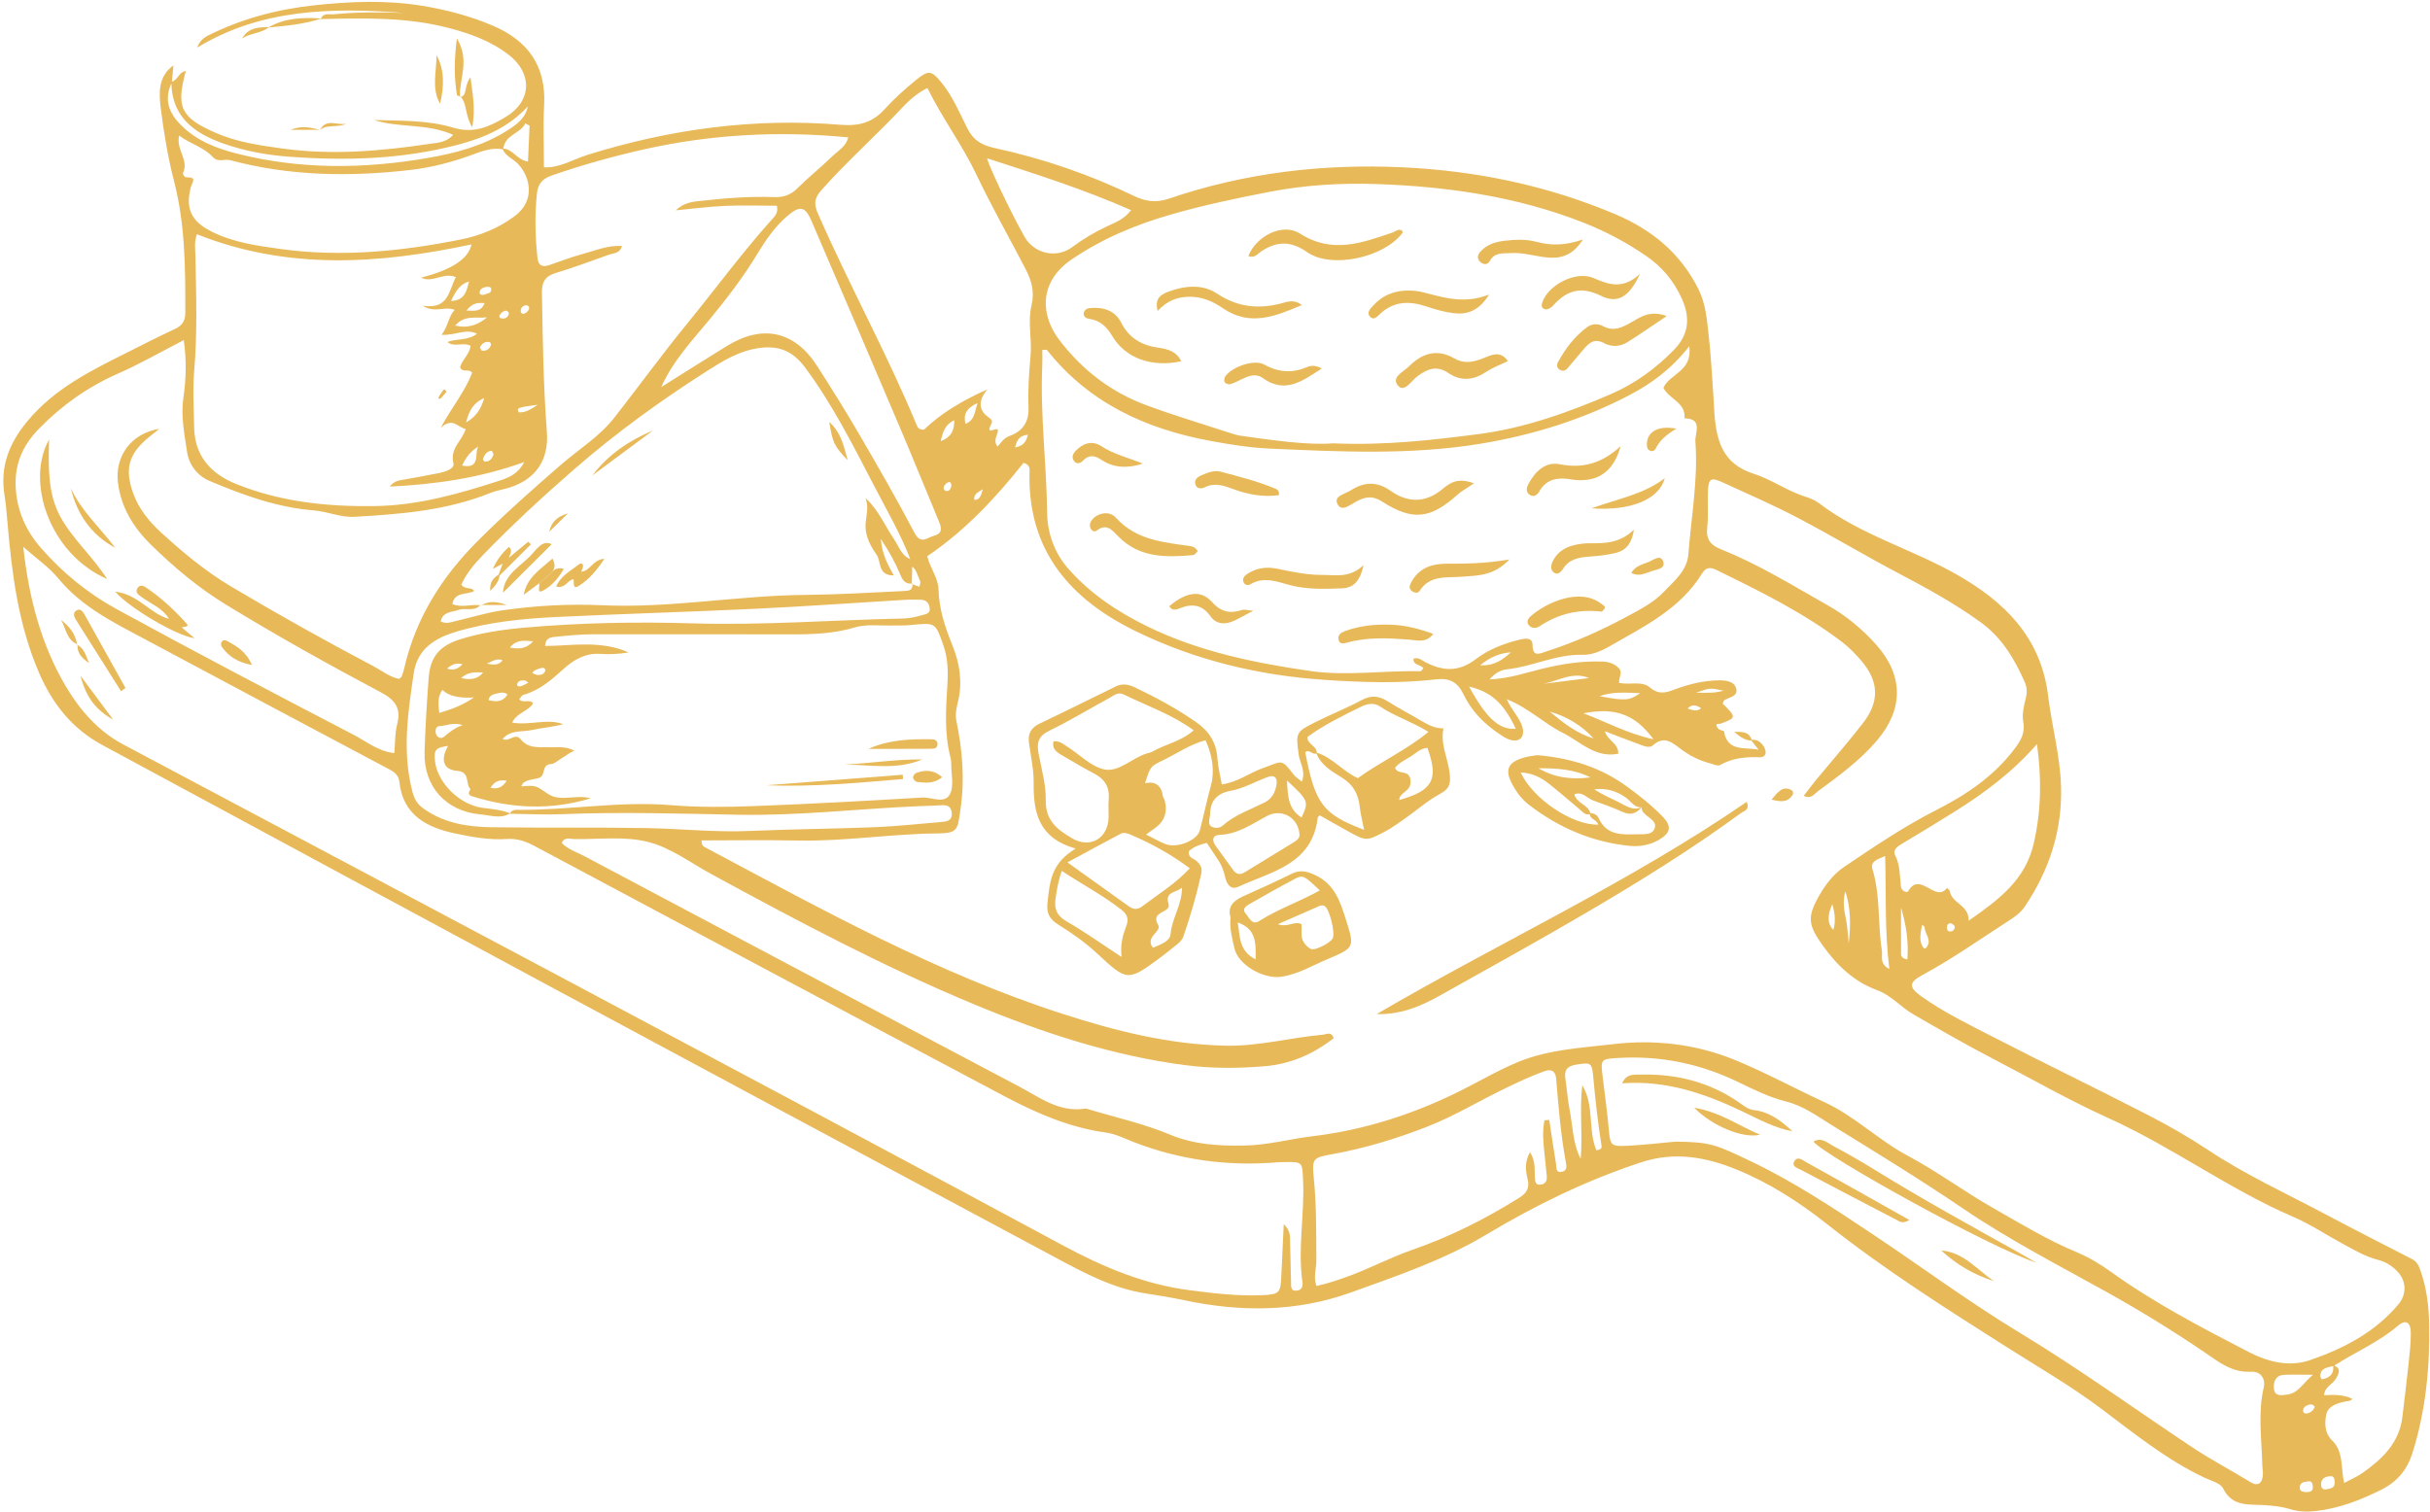 <?xml version="1.0" encoding="UTF-8" standalone="no"?><svg xmlns="http://www.w3.org/2000/svg" xmlns:xlink="http://www.w3.org/1999/xlink" fill="#e8b958" height="727.2" preserveAspectRatio="xMidYMid meet" version="1" viewBox="-1.6 -0.9 1168.3 727.2" width="1168.3" zoomAndPan="magnify"><g><g id="change1_1"><path d="M1162.161,610.302c-.839-2.371-1.6-4.415-4.059-5.672-13.865-7.085-27.725-14.184-41.481-21.478-19.011-10.079-38.612-19.047-56.627-31.01-9.265-6.152-18.981-11.724-28.876-16.811-25.047-12.875-50.408-25.139-75.445-38.034-11.405-5.874-23.011-11.522-33.492-19.009-6.213-4.438-6.048-6.751,.429-10.247,14.438-7.793,27.785-17.293,41.551-26.138,2.94-1.889,5.795-3.909,7.776-6.873,11.722-17.537,18.05-36.574,17.364-57.958-.473-14.73-4.452-28.85-6.2-43.292-3.411-28.186-20.986-45.287-43.747-58.269-21.68-12.365-46.331-19.079-66.497-34.475-1.89-1.443-4.285-2.38-6.586-3.104-8.688-2.737-16.255-8.313-24.709-10.984-14.917-4.713-17.917-15.82-18.896-28.895-.234-3.127-.329-6.264-.557-9.391-.682-9.375-1.121-18.778-2.189-28.109-.865-7.562-1.4-15.27-4.895-22.304-8.611-17.33-22.407-28.684-40.079-36.152-32.772-13.85-66.982-20.901-102.373-22.546-38.272-1.78-75.797,2.666-112.148,15.064-6.207,2.117-11.245,1.416-16.889-1.309-21.352-10.311-43.697-17.978-66.847-22.989-6.383-1.382-10.399-3.788-13.372-9.792-3.685-7.444-6.993-15.25-12.315-21.771-4.722-5.786-6.202-6.041-11.966-1.366-5.396,4.378-10.661,9.043-15.298,14.199-5.92,6.582-12.565,8.24-21.364,7.514-41.415-3.417-81.843,2.093-121.497,14.468-6.956,2.171-13.621,6.448-20.971,5.988,0-10.446-.438-20.167,.093-29.833,1.036-18.834-7.732-31.028-24.535-38.228-10.906-4.674-22.272-7.667-33.975-9.588-17.355-2.849-34.613-2.137-52.044-.262-17.866,1.922-34.75,6.448-50.803,14.418-2.698,1.339-4.46,3.182-5.443,5.922C124.138,3.188,158.215,2.701,192.752,5.314c-11.33-.4-22.667-.471-33.962,.666-2.158,.217-4.853-.83-6.07,2.006-8.683-.574-17.22-.288-25.049,4.157-5.009,.031-9.946,.232-12.815,5.398,3.913-2.497,8.913-2.385,12.689-5.208,8.476-.861,16.982-1.551,25.142-4.271-.029,.072-.062,.134-.09,.211,20.499-.464,41.004-1.025,61.117,4.165,10.492,2.707,20.542,6.273,29.295,13.038,11.451,8.849,11.136,22.307-1.404,29.829-7.999,4.798-15.366,8.162-25.235,5.204-12.292-3.683-25.296-3.312-38.12-3.687,12.13,3.924,25.428,1.481,38.011,7.115-3.307,3.769-7.715,3.812-11.441,4.369-23.426,3.499-47.015,5.493-70.584,2.232-10.832-1.499-21.842-3.047-32.092-7.529-16.805-7.348-19.23-12.22-14.418-29.736-3.274,.33-3.814,4.301-6.7,5.149,.24-2.651,.502-5.278,.767-7.902-7.473,5.341-7.018,13.386-6.084,20.848,1.467,11.71,3.42,23.448,6.369,34.863,5.386,20.851,5.434,42.009,5.414,63.255-.004,4.084-1.606,6.292-5.247,7.957-7.574,3.463-14.971,7.312-22.421,11.043-17.655,8.841-35.207,17.403-48.361,33.294C2.553,212.543-1.594,223.719,.56,237.22c.661,4.141,1.019,8.26,1.371,12.414,2.12,25.003,5.19,49.819,15.29,73.154,6.377,14.732,15.883,26.784,30.219,34.522,73.023,39.417,146.031,78.862,219.112,118.172,79.779,42.913,159.615,85.72,239.47,128.492,13.778,7.38,27.578,14.802,43.382,17.195,6.155,.932,12.287,1.958,18.405,3.251,27.012,5.709,53.82,5.731,80.219-3.786,22.22-8.01,44.582-15.576,65.006-27.813,23.619-14.151,48.134-26.114,74.497-34.767,16.349-5.367,31.457-2.29,45.497,3.38,15.617,6.306,30.242,15.641,43.688,26.294,27.884,22.093,57.873,41.086,87.883,60.096,14.668,9.292,29.7,17.995,43.676,28.487,16.047,12.047,31.733,24.83,50.109,33.487,3.127,1.473,7.581,2.572,8.845,5.121,4.464,8.998,12.408,7.54,19.859,8.026,4.175,.272,8.292,.687,12.34,1.935,3.994,1.232,8.042,1.403,12.332,.918,11.281-1.275,21.532-5.261,31.555-10.28,7.617-3.814,12.431-9.566,14.99-17.753,6.307-20.179,8.372-40.911,7.988-61.86-.157-8.588-1.195-17.303-4.13-25.604Zm-237.908-155.205c-.161,.165-.829,.148-.954-.017-2.678-3.515-1.399-7.184-.839-11.194,.741,.549,1.232,.745,1.231,.937-.019,3.445,4.086,6.674,.562,10.273Zm13.914-9.814c-.166,1.098-1.034,1.75-2.127,1.788-1.458,.051-1.591-1.123-1.556-2.154,.037-1.099,.587-1.888,1.889-1.757,.922,.429,1.984,.866,1.794,2.124Zm38.057-40.731c-4.018,17.728-16.66,27.085-31.341,37.345,.265-7.709-8.116-8.154-9.089-14.336-.083-.53-.865-.951-1.321-1.422-5.54,7.371-13.015-8.363-18.61,1.529-.556,.983-3.306,.053-3.555-2.258-.548-5.078-.311-10.149-2.781-15.065-1.446-2.879,1.867-4.613,4.346-6.088,8.029-4.776,15.999-9.657,23.922-14.608,14.325-8.949,27.864-18.887,39.937-32.705,2.306,16.605,2.049,31.92-1.506,47.607Zm-60.797,55.973c-2.448-.463-3.005-1.505-3.017-2.443-.091-7.218-.05-14.437-.05-22.563,2.596,8.69,3.709,16.631,3.068,25.006Zm-117.286-274.947c2.466,5.365,10.86,6.991,10.15,14.693,9.106,.185,4.905,7.133,5.212,11.142,1.393,18.166-1.987,36.102-3.356,54.138-.607,7.994-6.635,12.734-11.588,17.968-5.09,5.377-11.755,8.751-18.133,12.192-12.508,6.748-25.522,12.528-39.102,16.849-2.623,.835-6.078,2.691-6.103-3.261-.017-3.989-3.973-3.121-6.556-2.491-7.484,1.823-14.829,4.776-20.781,9.322-8.18,6.247-15.725,5.78-24.068,1.489-1.782-.917-3.398-2.6-5.813-1.755-.368,3.396,3.652,2.644,4.68,4.673-.468,.49-.934,1.393-1.376,1.382-17.688-.442-35.363,2.434-53.072-.137-26.918-3.907-53.384-9.332-78.062-21.359-14.459-7.046-27.634-15.807-38.335-28.043-6.729-7.694-9.902-17.372-10.002-26.683-.255-23.689-3.418-47.266-2.332-70.974,.111-2.414,.015-4.838,.015-7.332,1.061,0,2.016-.265,2.255,.038,20.118,25.397,47.321,37.896,78.422,43.673,9.533,1.771,18.956,3.306,28.711,3.74,33.761,1.498,67.563,3.186,101.054-2.309,25.078-4.114,49.377-11.616,71.985-23.496,10.339-5.433,19.895-12.317,28.633-23.436,1.619,12.212-9.366,13.104-12.436,19.977Zm-88.099,133.453c4.89-3.983,9.485-5.875,14.73-6.2-3.894,3.56-7.959,6.588-14.73,6.2Zm17.093,30.548c-7.882,.55-13.915-4.758-22.434-20.28,10.636,2.43,16.907,8.314,22.434,20.28Zm-165.22-247.475c15.361-4.382,30.952-7.675,46.628-10.707,17.198-3.326,34.51-4.383,51.946-3.772,33.944,1.189,67.212,5.987,99.084,18.494,10.775,4.228,20.851,9.596,30.351,16.123,7.637,5.247,13.279,12.05,17.112,20.601,4.19,9.346,3.253,17.364-4.04,24.748-8.665,8.773-18.433,15.94-29.726,20.86-20.772,9.049-42.32,16.677-64.629,19.505-21.644,2.744-43.556,5.421-69.263,4.357-12.376,.941-28.203-1.394-44.038-3.567-2.046-.281-4.059-.933-6.034-1.578-13.227-4.322-26.572-8.326-39.622-13.131-17.064-6.283-31.011-16.999-42.047-31.522-9.067-11.933-9.858-27.887,6.053-38.695,14.903-10.123,31.081-16.824,48.225-21.715Zm-19.702-1.937c-3.417,4.461-7.634,5.94-11.453,7.722-5.994,2.795-11.611,6.151-16.898,10.071-6.73,4.99-16.098,3.746-21.549-2.977-2.814-3.471-17.726-33.702-19.364-39.769,23.445,7.619,46.323,14.843,69.264,24.953Zm-110.014-49.319c3.263-3.482,6.906-6.792,12.075-9.429,7.193,14.592,16.739,27.313,23.598,41.734,7.309,15.369,15.762,30.192,23.596,45.315,2.873,5.546,4.481,10.861,2.817,17.774-1.822,7.567,.303,15.829-.407,23.831-.738,8.306-1.331,16.694-.988,25.005,.294,7.134-3.08,11.491-8.924,13.601-3.045,1.099-4.162,3.19-5.968,5.173-1.947-2.332-.6-4.588,.045-6.832,1.172-4.073-5.479,1.843-3.61-2.802,.75-1.864,1.933-2.588-.819-4.49-5.102-3.525-4.694-8.468-.485-13.361-11.601,5.108-22.19,11.351-30.546,19.409-2.419-.088-2.945-1.047-3.338-1.992-14.401-34.663-32.554-67.578-47.589-101.954-2.159-4.936-1.68-7.544,1.834-11.497,12.269-13.802,26.105-26.033,38.71-39.486Zm60.415,157.337c-.836,3.154-1.953,5.271-6.15,6.1,.872-3.925,2.344-5.763,6.15-6.1Zm-21.692,26.202c-.899,3.378-1.593,5.128-4.099,5.158-.366-2.594,1.401-3.568,4.099-5.158Zm-8.343-31.444c-1.029-4.514,.237-7.402,5.765-9.998-1.451,4.766-1.459,8.31-5.765,9.998Zm-11.932,8.354c1.132-4.76,2.209-8.078,6.532-10.1,.023,4.527-.998,7.878-6.532,10.1Zm5.162,21.451c-.362,1.359-.881,2.723-2.517,2.476-1.037-.157-1.503-1.365-1.025-2.276,.426-.812,1.273-1.686,2.11-1.932,1.271-.373,1.351,.827,1.432,1.732Zm-.41,130.704c.264,.998,.35,2.072,.342,3.109-.036,4.869,1.406,10.532-.595,14.407-2.581,4.999-8.801,1.426-13.374,1.694-27.097,1.585-54.203,3.107-81.326,4.119-13.191,.492-26.487,.602-39.625-.472-24.801-2.028-49.308,2.557-73.998,2.253-1.382-.017-2.515,.49-3.286,1.635-4.164-1.673-8.609-2.006-13.054-2.58-11.162-1.442-21.815-12.11-22.966-22.585-.585-5.327,.343-6.385,6.329-7.22-3.831,6.565-2.365,11.52,4.374,12.01,6.351,.461,3.812,6.181,6.341,8.756,.276,.281-2.309,2.481,.767,3.448,18.854,5.925,37.768,6.863,57.033,1.008-6.804-2-14.372,1.78-20.244-1.974-5.781-3.697-5.252-4.524-13.054-3.783,.261-.528,.394-1.114,.753-1.471,2.658-2.646,7.834-1.374,9.239-3.772,1.33-2.27,.358-5.42,4.68-5.51,1.339-.028,8.777-5.996,10.904-6.343-4.492-2.421-8.158-1.55-11.577-1.71-5.093-.24-10.463,1.002-14.378-3.889-2.638-3.296-5.687,1.658-8.639-.106,3.742-4.44,9.172-3.275,13.853-4.261,5.036-1.061,10.201-1.51,15.303-2.827-7.766-2.922-15.871,.706-24.584-.774,2.414-4.965,7.916-5.434,10.097-9.333-1.811-2.159-4.833,.286-6.709-1.91,.671-.713,1.246-1.895,2.084-2.128,7.701-2.135,13.43-7.16,19.171-12.362,4.969-4.502,10.578-7.82,17.8-7.317,4.464,.311,8.967,.058,13.513-.68-6.388-3.02-13.772-3.763-19.951-3.843-6.516-.084-13.324,.718-20.129,.707,.172-4.136,3.015-4.2,5.248-4.424,5.879-.59,11.791-1.166,17.692-1.181,32.019-.082,64.038,.016,96.057,.033,10.096,.005,20.112-.402,29.929-3.345,5.367-1.609,11.071-.835,16.635-.912,3.48-.048,6.982,.095,10.435-.247,11.725-1.162,11.657-1.209,15.524,9.957,2.1,6.064,2.264,12.312,1.884,18.558-.718,11.82-1.588,23.614,1.497,35.265Zm-242.08-42.796c2.266-1.967,4.432-2.988,7.412-2.088-2.088,2.243-4.293,3.127-7.412,2.088Zm17.36,1.863c-2.651,3.303-6.098,3.671-10.599,2.659,3.388-3.074,6.936-2.823,10.599-2.659Zm-4.429,11.993c-5.657,3.926-10.879,5.719-16.678,7.468-.532-4.617-.757-7.989,1.538-11.104q4.294,4.362,15.141,3.636Zm-16.779,13.823c3.379-.122,6.639-2.012,11.356-.548-4.051,1.471-6.498,3.567-8.971,5.657-1.106,.935-2.792,.607-3.57-.778-.97-1.731-.417-4.273,1.185-4.33Zm23.778-12.569c.453-2.434,2.548-2.788,4.195-3.21,1.582-.405,3.395-.728,4.979,.53-2.142,3.499-5.25,3.771-9.174,2.68Zm8.776,38.789c-2.104,3.166-4.274,4.22-7.819,3.394,1.891-2.885,3.882-4.048,7.819-3.394Zm-9.614-56.278c3.023-1.289,4.857-2.764,7.625-1.62-1.864,2.415-4.113,2.26-7.625,1.62Zm11.138-7.74c2.998-3.757,6.448-3.483,11.188-3.022-3.566,3.88-6.927,3.697-11.188,3.022Zm14.911,9.889c.853-.28,1.922-.368,2.143,1.079-.519,1.869-2.064,2.316-3.786,2.187-.84-.063-1.645-.596-2.465-.916,.873-1.641,2.601-1.857,4.109-2.35Zm-6.013,7.011c-1.699,.777-2.78,1.512-3.96,1.743-1.139,.223-1.943-.575-1.205-1.729,.775-1.212,2.208-1.226,3.507-1.097,.419,.042,.797,.5,1.659,1.083Zm189.485-32.538c-3.035,.806-5.997,1.577-9.184,1.644-33.742,.706-67.418,3.355-101.23,2.343-26.757-.801-53.56-.33-80.267,1.991-10.728,.933-21.39,2.444-31.734,5.711-9.804,3.096-14.309,8.363-15.056,18.82-.843,11.798-1.605,23.613-1.945,35.434-.476,16.534,10.377,28.488,26.87,29.896,4.656,.398,9.435,2.283,14.016-.334-.006,.01-.013,.019-.019,.029,8.357,.098,16.729,.572,25.067,.227,28.202-1.167,56.404-.291,84.582,.258,29.302,.571,58.328-2.915,87.496-4.133,3.478-.145,6.963-.188,10.433-.442,2.836-.208,4.737,.507,5.023,3.713,.306,3.429-1.948,4.08-4.545,4.298-10.746,.899-21.482,2.107-32.249,2.546-20.115,.82-40.26,.931-60.371,1.818-16.751,.739-33.384-1.123-50.074-1.393-24.724-.4-49.46-.047-74.186-.398-11.544-.164-22.815-1.985-32.626-9.035-3.015-2.167-4.352-4.536-5.31-8.254-4.924-19.111-2.097-37.962,.717-56.904,1.764-11.872,10.608-16.904,20.341-19.82,15.664-4.692,32.003-6.323,48.304-7.104,31.949-1.532,63.929-2.432,95.878-3.958,23.917-1.142,47.805-2.865,71.708-4.293,2.426-.145,4.868-.019,7.302-.05,2.426-.03,3.864,1.093,4.409,3.484,.662,2.902-1.116,3.313-3.351,3.907Zm-226.038-5.309c1.071-6.075,6.979-4.282,10.487-6.261-1.379-2.243-4.173-.326-6.203-3.076,2.229-5.03,6.066-9.728,10.323-14.125,14.051-14.513,28.813-28.186,44.095-41.471,19.798-17.21,40.813-32.477,62.794-46.548,8.13-5.204,16.324-10.409,26.43-11.697,9.303-1.186,15.911,1.727,21.532,9.268,13.19,17.697,23.026,37.304,33.136,56.742,6.095,11.719,12.758,23.187,17.565,35.553-4.306-1.702-5.397-6.027-7.697-9.381-4.527-6.602-7.503-14.271-13.878-19.98,2.007,4.82-.093,9.377,.053,13.95,.159,4.964,2.529,9.365,5.3,13.276,2.309,3.26,.466,10.114,8.291,9.97-3.087-5.485-5.638-10.316-6.26-17.568,4.215,6.361,6.997,11.501,9.245,16.932,1.077,2.601,2.34,4.936,5.67,4.555,.063-2.725,.126-5.451,.189-8.176,2.255,1.77,2.611,4.61,3.802,6.965,.353,.698-.18,1.844-.308,2.784-1.123-.408-2.245-.816-3.368-1.224,.127,3.188-1.96,3.156-4.631,3.284-15.614,.748-31.282,1.698-46.848,1.836-32.697,.289-65.04,6.484-97.782,4.977-16.016-.738-31.989,.167-47.826,2.437-7.818,1.12-15.445,3.551-23.172,5.332-1.983,.457-3.995,1.352-6.546-.013,.973-4.688,5.224-4.354,8.438-5.489,3.413-1.205,7.574,.939,10.54-2.237-4.327-.698-8.765,1.372-13.372-.615Zm222.197-34.227c-8.418-15.991-17.437-31.674-26.531-47.297-6.464-11.104-13.283-22.012-20.218-32.831-10.873-16.963-26.253-20.35-43.47-9.739-10.564,6.512-21.043,13.162-31.56,19.75,5.821-13.031,15.294-22.794,23.854-33.24,7.94-9.69,15.539-19.612,22.044-30.326,4.17-6.869,8.631-13.534,14.788-18.756,6.046-5.128,8.533-4.577,11.567,2.47,14.214,33.015,28.363,66.058,42.426,99.136,6.355,14.947,12.434,30.012,18.694,44.999,1.331,3.186,2.213,6.079-2.33,7.265-3.24,.846-6.213,4.364-9.265-1.433ZM92.356,122.262c-.067-3.391-.659-6.877,.729-10.51,43.932,17.467,87.786,14.266,132.003,4.898q-2.186,10.396-24.249,15.958c5.534,2.837,10.785-2.787,16.737-.222-3.487,6.352-3.328,15.718-15.897,13.724,5.709,3.818,10.287,.042,15.362,2.019-3.201,3.259-3.025,7.723-6.37,11.974,6.458,.485,11.644-3.183,17.047-.537-4.112,3.399-9.383,2.201-14.236,4.009,3.481,2.781,7.383-.091,11.157,1.78-.355,4.044-4.15,6.776-5.059,10.37,1.283,2.881,4.15,.464,5.797,2.575-3.194,8.851-9.531,16.228-15.096,26.55,5.939-5.447,8.344,.012,12.014,.549-1.625,5.637-7.715,9.258-5.891,16.487,.684,2.709-4.051,4.161-7.191,4.771-5.46,1.06-10.926,2.092-16.403,3.058-2.393,.422-4.868,.54-6.998,3.403,22.181-1.1,43.424-4.142,64.649-11.819-2.762,5.415-7.154,7.415-11.211,8.735-19.806,6.445-39.687,12.188-60.931,12.458-22.84,.291-45.037-2.038-66.314-10.602-12.245-4.928-20.028-13.473-20.272-27.36-.159-9.044-.736-18.148,.035-27.126,1.579-18.394,.952-36.756,.586-55.144Zm130.155,79.984c1.469-6.39,4.102-9.756,8.704-11.71-1.405,4.246-2.947,8.394-8.704,11.71Zm5.926,11.575c-2.217,2.921,1.442,10.999-7.871,9.192,1.844-4.056,4.218-6.997,7.871-9.192Zm4.16-62.099c-4.346,3.58-9.086,5.437-15.352,3.958,4.551-5.332,10.332-3.367,15.352-3.958Zm-17.358-7.879c2.188-4.596,4.131-8.06,8.674-9.379-1.224,4.187-1.652,9.097-8.674,9.379Zm17.896,19.671c1.216,.052,1.598,1.03,1.069,2.087-.844,1.685-2.322,2.439-4.156,2.083-.378-.073-.582-1.043-.866-1.599,.803-1.656,2.13-2.649,3.954-2.571Zm-2.531,56.221c.796-1.878,1.734-3.778,4.17-3.804,.289-.003,.589,1.051,.905,1.656-.67,2.057-1.819,3.623-4.247,3.515-.316-.014-.958-1.061-.828-1.367Zm.772-78.904c-1.441,.21-2.53,.046-2.35-1.267,.207-1.517,1.51-2.166,2.925-2.435,1.04-.198,2.493-.216,2.618,.878,.28,2.459-2.233,2.062-3.193,2.824Zm.02,4.042c-1.722,4.23-4.553,3.726-8.729,3.562,2.886-3.714,5.513-3.82,8.729-3.562Zm7.331,5.666c.444-.811,1.347-1.564,2.215-1.898,.922-.355,1.897,.057,2.132,1.26-.361,1.537-1.352,2.377-2.89,2.377-1.052,0-2.213-.359-1.457-1.739Zm9.105,46.866c-1.178-2.147-.835-2.305,9.063-3.66-4.152,2.918-6.466,3.786-9.063,3.66Zm.922-48.763c-.02-1.534,.95-2.434,2.459-2.766,1.169,.078,1.865,.855,1.498,1.884-.292,.818-1.124,1.607-1.918,2.039-1.01,.549-2.022,.13-2.039-1.157Zm3.492-71.84c-5.346-.796-7.343-6.105-11.856-6.231,.828-6.783,8.05-7.068,10.59-12.11,.676,.35,1.353,.701,2.029,1.051-.245,5.559-.491,11.117-.764,17.29ZM80.79,39.232c.432,16.13,10.838,23.839,24.702,28.789,10.232,3.653,20.84,5.603,31.562,6.412,27.498,2.074,54.871,1.322,81.739-5.794,12.592-3.335,24.267-8.409,33.353-18.38-1.092,5.745-5.379,8.758-9.931,11.643-11.664,7.394-24.748,10.853-38.082,13.16-30.758,5.323-61.513,5.638-91.979-2.123-9.799-2.496-19.134-6.132-26.601-13.534-5.946-5.894-8.364-12.287-4.762-20.174Zm5.681,42.82c2.769-6.099-3.53-10.949-1.955-17.755,5.301,3.99,11.785,5.51,16.16,10.283,2.62,2.857,5.634,.805,8.437,1.559,28.529,7.676,57.664,8.069,86.792,4.671,9.907-1.155,19.774-3.704,29.282-7.194,4.786-1.757,9.626-3.719,14.943-2.728,1.328,3.298,4.771,4.472,7.077,6.798,5.938,5.989,8.998,17.69-1.393,25.388-7.714,5.714-16.512,9.323-25.601,11.147-28.718,5.763-57.708,8.675-87.001,4.617-11.358-1.573-22.687-3.113-33.151-8.408-9.489-4.802-12.627-10.728-9.973-21.097,.656-2.564,3.311-5.062-2.04-4.961-1.002,.019-1.989-1.414-1.578-2.32ZM17.196,205.214c11.008-11.254,23.517-20.109,38.001-26.478,10.459-4.599,20.416-10.339,31.551-16.062,1.356,9.421,1.156,18.635-.165,27.617-1.307,8.889,.46,17.369,1.713,25.891,.942,6.404,4.8,11.657,11.059,14.296,16.045,6.763,32.316,12.676,49.93,14.081,6.52,.52,13.021,3.451,19.406,3.089,22.201-1.26,44.427-2.985,65.423-11.472,2.877-1.163,6.038-1.606,9.023-2.527,12.815-3.955,19.227-13.305,18.19-26.841-1.701-22.229-1.998-44.496-2.374-66.771-.093-5.493,1.599-8.151,6.827-9.714,8.651-2.587,17.105-5.83,25.635-8.819,2.186-.766,5.03-.484,6.022-4.114-6.797-.412-12.813,2.209-18.943,3.867-5.364,1.452-10.58,3.462-15.841,5.282-3.289,1.137-5.422,.507-5.846-3.356-1.136-10.367-1.339-20.704-.259-31.123,.521-5.029,3.072-7.166,7.414-8.672,14.458-5.013,29.182-9.116,44.083-12.464,32.157-7.225,64.705-8.975,98.163-5.76-1.036,4.409-4.916,6.433-7.68,9.12-5.467,5.314-11.456,10.094-16.862,15.465-3.266,3.245-6.806,4.31-11.236,4.142-12.209-.461-24.351,.625-36.479,1.958-3.776,.415-7.356,1.229-10.608,4.396,7.838-.737,15.663-1.777,23.518-2.126,8.331-.37,16.691-.083,25.012-.083,.968,3.648-1.347,5.459-3.14,7.47-14.062,15.768-26.561,32.834-39.918,49.171-12.015,14.694-23.236,30.152-34.969,45.163-7.267,9.296-17.08,15.239-25.69,22.701-13.694,11.868-27.236,23.868-40.041,36.678-17.258,17.264-29.931,37.233-35.388,61.34-.304,1.343-.792,2.647-1.257,3.947-.097,.272-.471,.446-1.212,1.105-4.441-.876-8.288-4-12.489-6.213-23.099-12.172-45.878-24.922-68.324-38.265-12.346-7.34-23.307-16.492-33.82-26.159-5.643-5.189-10.489-11.154-13.175-18.579-4.199-11.61-2.273-18.92,7.252-26.833,1.577-1.31,3.207-2.556,5.312-4.229-13.433,2.091-21.518,13.153-19.9,25.968,1.518,12.022,7.565,21.647,15.932,29.833,10.96,10.724,22.639,20.586,35.819,28.641,24.37,14.894,49.276,28.838,74.498,42.197,6.797,3.6,10.056,7.519,7.99,15.404-1.124,4.292-.933,8.93-1.379,13.903-7.751-.815-13.501-5.653-19.723-8.889-38.174-19.86-76.293-39.841-114.038-60.498-13.686-7.49-25.931-17.554-36.222-29.372-7.127-8.184-11.544-17.901-12.058-29.338-.508-11.315,3.602-20.136,11.263-27.969Zm607.415,410.662c.266,1.836-.363,3.555-2.501,3.885-3.331,.514-2.945-2.089-3.006-4.021-.21-6.616-.251-13.237-.464-19.853-.072-2.221,.299-4.687-3.034-8.1-.449,9.555-.801,17.312-1.181,25.069-.389,7.958-.825,8.742-8.966,9.115-11.851,.542-23.637-.884-35.367-2.414-21.662-2.825-41.298-11.091-60.46-21.413-81.301-43.799-162.815-87.204-244.314-130.635-69.244-36.9-138.589-73.611-207.851-110.479-11.925-6.348-20.749-16.614-27.315-27.669-11.954-20.127-17.868-42.64-20.574-67.28,6.329,5.616,12.382,9.759,16.858,15.198,11.422,13.879,27.022,21.424,42.291,29.579,38.274,20.441,76.56,40.86,114.888,61.199,3.143,1.668,6.341,2.861,6.795,7.066,1.735,16.061,13.315,21.963,26.905,24.822,8.112,1.707,16.442,3.228,24.877,2.637,4.709-.33,8.911,1.083,12.978,3.251,75.362,40.188,150.674,80.47,226.144,120.455,15.343,8.129,31.255,15.076,48.804,17.484,4.722,.647,9.238,2.992,13.78,4.736,22.144,8.507,45.036,11.548,68.636,9.57,1.04-.087,2.089-.082,3.134-.102,9.099-.174,8.817-.16,9.228,8.859,.746,16.359-2.659,32.679-.285,49.041Zm125.028-53.327c-3.458,.964-2.854-2.054-3.145-3.803-1.164-7.001-2.172-14.029-3.237-21.047-.771,.06-1.541,.119-2.312,.179-1.102,5.434-.539,10.895,.055,16.361,.375,3.45,.682,6.908,1.057,10.358,.273,2.509-.845,4.146-3.29,4.257-2.423,.109-2.316-2.008-2.432-3.707-.246-3.586,.485-7.378-2.343-11.971-2.75,5-2.066,9.029-1.174,12.808,1.039,4.403-.18,6.762-4.161,9.25-16.243,10.15-33.147,18.655-51.305,24.965-10.413,3.619-20.261,8.88-30.684,12.696-4.9,1.794-9.759,3.394-15.346,4.671-1.586-4.325-.011-8.356-.044-12.282-.11-13.204,.107-26.398-1.23-39.58-.956-9.417-.487-9.843,8.831-11.526,15.732-2.843,30.883-7.45,45.786-13.276,13.324-5.208,25.442-12.688,38.267-18.81,5.959-2.844,11.895-5.692,18.123-7.855,3.199-1.111,5.211-.166,5.53,3.723,1.106,13.494,2.202,26.998,4.692,40.331,.348,1.863,.442,3.678-1.639,4.259Zm16.277-10.258c-4.214-9.88-.821-21.518-6.8-31.284-1.363,11.783,.246,23.625-.753,35.428-3.902-7.593-3.775-15.927-5.365-23.882-.948-4.742-1.206-9.618-1.96-14.405-.647-4.106,.433-6.273,5.012-7.015,6.784-1.099,7.709-1.188,8.281,5.15,1.028,11.381,2.279,22.717,4.071,34.001,.182,1.145-.711,1.807-2.486,2.007Zm320.812,114.24c-2.875,12.426-.917,24.88-.646,37.327,.03,1.388,.317,2.775,.287,4.158-.091,4.266-2.386,6.066-5.759,4.004-9.432-5.767-19.203-10.892-28.46-17.052-27.504-18.301-54.265-37.724-82.564-54.84-24.378-14.745-47.268-31.741-70.951-47.538-18.786-12.53-37.572-25.017-58.066-34.811-17.165-8.203-19.671-9.478-36.72-9.637-6.111,.549-14.418,1.541-22.755,1.975-8.391,.438-8.512-.088-9.258-8.323-.752-8.308-1.896-16.582-2.906-24.865-1.027-8.427-1.01-8.535,7.683-9.042,20.211-1.178,39.341,2.784,57.584,11.651,7.461,3.627,14.987,7.322,23.111,9.367,8.27,2.082,15.032,7.136,22.046,11.466,21.261,13.124,42.557,26.15,63.269,40.225,21.777,14.799,45.39,26.94,68.461,39.774,16.127,8.971,31.799,18.608,47.056,28.962,6.848,4.648,13.255,9.998,22.535,9.452,4.392-.258,7.136,3.067,6.053,7.745Zm11.347,3.241c-2.495,.301-6.071,1.164-6.43-2.864-.28-3.136,.726-6.365,4.77-6.593,4.031-.227,8.086-.05,14.009-.05-4.901,4.149-7.1,8.875-12.348,9.507Zm8.803,46.937c-1.187-.24-2.766-.251-2.798-2.045-.05-2.825,2.262-2.928,4.185-3.151,1.893-.219,2.032,1.502,2.098,2.695,.128,2.315-1.658,2.467-3.485,2.501Zm.709-37.86c-1.06,.229-2.07-.394-1.877-1.625,.241-1.54,1.522-2.256,2.929-2.615,1.078-.275,2.017,.039,2.663,1.016-.612,1.786-1.959,2.846-3.716,3.224Zm1.584-25.673c-9.904,3.426-20.171,1.02-29.35-3.729-22.834-11.814-45.655-23.676-66.614-38.765-5.057-3.641-10.548-6.935-16.281-9.33-14.192-5.927-27.307-13.897-40.562-21.456-13.785-7.86-26.624-17.431-40.665-24.917-14.149-7.544-25.625-19.155-40.271-25.885-14.503-6.664-28.596-14.413-43.297-20.383-18.443-7.491-38.289-9.819-58.357-7.434-15.182,1.804-30.531,2.496-45.015,8.361-9.708,3.931-18.663,9.274-27.977,13.93-22.565,11.28-46.114,18.928-71.261,21.963-11.016,1.33-21.804,4.327-33.033,4.498-12.232,.186-23.989-.405-35.733-5.323-12.434-5.207-25.818-8.146-38.791-12.062-.664-.2-1.397-.471-2.046-.372-12.393,1.895-21.773-5.48-31.652-10.694-69.705-36.786-139.281-73.818-208.914-110.741-3.652-1.936-7.719-3.129-10.876-6.333,1.262-3.123,4.053-1.894,6.15-1.865,11.842,.162,24.184-1.475,35.376,1.364,10.799,2.739,20.462,10.065,30.531,15.547,41.284,22.472,82.819,44.524,126.242,62.577,32.807,13.64,66.552,24.773,102.059,29.301,12.479,1.592,25.092,1.482,37.57,.458,12.304-1.01,23.439-5.83,33.188-13.491-1.078-3.457-3.483-1.827-5.211-1.675-15.56,1.369-30.678,5.592-46.585,5.278-27.212-.537-53.086-7.085-78.62-15.329-60.289-19.465-115.443-50.078-171.038-79.685-1.101-.586-2.652-1.026-2.416-3.708,15.481,0,31.032-.244,46.571,.059,22.341,.434,44.446-3.226,66.763-3.411,10.088-.084,9.698-1.805,11.165-11.893,2.096-14.42,.851-28.345-2.031-42.378-.631-3.073,.099-6.211,.837-9.298,2.187-9.145,.813-18.106-2.627-26.604-3.545-8.757-6.523-17.525-6.768-27.072-.148-5.758-4.087-10.308-5.425-16.091,18.116-12.185,32.917-28.059,46.286-44.884,3.61,1.003,2.887,3.521,2.856,5.353-.632,37.126,19.72,60.273,51.027,75.575,28.747,14.05,59.308,21.348,91.305,23.468,17.774,1.178,35.448,1.777,53.127-.27,6.383-.739,10.339,1.187,13.156,7.101,3.805,7.99,9.891,14.242,17.27,19.149,1.716,1.142,3.519,2.413,5.464,2.899,4.67,1.168,7.018-1.856,5.535-6.573-1.341-4.265-4.807-7.352-7.454-13.055,10.882,4.397,17.967,11.722,26.771,16.084,8.59,4.256,15.785,12.408,26.911,10.143,0-5.28-5.166-6.114-6.46-10.813,5.823,2.234,10.867,4.272,15.99,6.088,2.265,.802,5.276,2.337,7.02,.761,5.434-4.911,9.258-1.474,13.429,1.669,4.204,3.167,8.827,5.561,13.955,6.87,1.666,.426,3.85,1.527,4.983,.884,5.964-3.386,12.223-3.993,18.919-3.749,3.42,.125,3.605-2.801,2.031-5.245-1.292-2.006-3.159-3.441-5.781-3.124-1.299-4.265-4.977-3.78-8.373-3.858,2.421,2.094,4.897,4.079,8.289,4.234,1.149,1.454,2.299,2.908,3.448,4.362-6.548-1.336-15.149,1.207-16.671-9.013-1.402-.252-2.811-.696-3.394-2.068-.81-1.904,.974-1.139,1.699-1.408,7.756-2.877,7.781-3.077,1.101-9.659,.233-.549,.315-1.32,.731-1.606,2.373-1.632,7.054-1.739,5.639-6.018-1.056-3.196-5-3.602-8.059-3.581-7.37,.051-14.543,1.792-21.37,4.372-4.391,1.66-7.731,2.599-11.934-.959-3.863-3.27-9.467-1.127-14.796-2.181-.444-2.286,2.049-5.009-.359-7.303-2.182-2.078-4.773-2.845-7.596-2.956-9.812-.386-19.411,1.095-28.917,3.412-8.018,1.954-15.883,4.747-25.461,5.165,2.822-3.29,5.704-4.575,8.447-4.864,12.28-1.293,23.598-7.336,36.241-6.96,4.51,.135,8.977-1.778,12.861-4.008,16.559-9.505,34.048-17.937,44.607-35.063,1.888-3.062,3.924-3.211,6.939-1.737,20.961,10.249,41.909,20.527,60.564,34.759,3.295,2.514,6.232,5.595,8.956,8.742,8.638,9.977,9.058,19.735,.884,30.233-7.271,9.339-15.08,18.258-22.616,27.393-1.96,2.375-3.784,4.862-5.818,7.488,3.55,1.756,5.054-.884,6.76-2.14,10.096-7.437,20.273-14.819,28.47-24.46,12.88-15.149,12.75-31.344-.384-46.087-6.773-7.602-14.588-14.04-23.442-19.021-16.68-9.384-32.973-19.576-50.814-26.682-5.408-2.154-7.665-4.865-6.983-10.773,.636-5.507,.102-11.138,.311-16.707,.255-6.786,1.304-7.522,7.242-4.802,12.009,5.5,24.148,10.777,35.833,16.907,16.608,8.713,32.701,18.409,49.308,27.125,13.263,6.96,26.23,14.164,38.473,22.945,10.52,7.546,16.439,17.691,21.45,28.878,1.146,2.558,1.263,5.178,.498,8.104-.951,3.636-1.806,7.676-1.16,11.263,.993,5.518-1.395,9.177-4.401,13.129-9.942,13.069-23.118,21.909-37.511,29.211-15.519,7.873-29.871,17.646-44.262,27.332-5.265,3.543-9.06,8.67-12.161,14.149-5.788,10.226-4.88,14.066,1.968,23.673,6.866,9.633,15.01,17.344,26.133,21.435,6.763,2.487,11.266,8.08,17.244,11.531,12.356,7.133,24.705,14.312,37.366,20.877,18.811,9.754,37.307,20.398,56.493,29.069,30.819,13.928,58.029,34.239,89.046,47.587,8.245,3.549,15.812,8.66,23.754,12.935,5.486,2.953,10.832,6.166,17.011,7.722,3.73,.939,7.03,3.11,9.622,6.033,4.003,4.515,3.866,10.78,.161,15.215-11.281,13.507-26.329,21.314-42.436,26.885Zm-315.828-298.552c-12.806-2.787-22.223-8.198-33.696-12.476,15.262-2.972,24.87,.453,33.696,12.476Zm-25.969-20.717c6.397-2.266,12.792-1.691,19.62-1.46-5.46,3.662-6.826,3.796-19.62,1.46Zm-2.801,20.287c-8.193-2.274-14.645-7.596-21.142-12.887,8.208,2.315,15.281,6.592,21.142,12.887Zm-23.855-26.286c7.154-1.43,13.926-5.998,21.655-2.702-7.218,.901-14.437,1.801-21.655,2.702Zm75.573,11.795c-2.184,1.91-4.323,.797-6.539,.171,2.158-2.318,4.288-1.665,6.539-.171Zm-2.402-7.496c6.748-2.357,6.749-2.329,13.149-.955-4.31,1.254-7.855,1.064-13.149,.955Zm89.284,124.049c-2.075-12.958-.613-26.322-4.508-39.11-1.126-3.697,1.945-4.612,6.091-6.353,.499,18.624-.28,36.107,2.019,54.289-4.97-2.462-3.169-6.126-3.602-8.826Zm-15.955-3.464c-.42-3.928-.512-7.927-1.349-11.765-.952-4.368-1.541-8.658-.266-13.273,2.636,8.037,2.657,16.442,1.615,25.038Zm-7.38-6.467q-4.28-4.333-.493-12.388c1.42,4.958,1.573,8.614,.493,12.388Zm240.322,209.76c.435,3.861-1.812,5.681-5.384,6.379-.175,.034-.869-1.121-.831-1.69,.26-3.971,3.518-3.965,6.215-4.689Zm-3.444,59.277c-1.861,.308-2.409-1.109-2.402-2.389,.016-3.042,2.324-3.901,4.779-3.921,1.666-.013,1.73,1.628,1.76,3.504-.065,2.199-2.141,2.476-4.137,2.806Zm39.609-59.623c-.877,8.277-1.93,16.536-2.904,24.803-1.469,12.469-9.644,20.217-19.153,26.931-2.493,1.76-5.38,2.962-8.845,4.83-1.641-7.15-.239-15.078-5.596-20.251-4.066-3.927-3.763-8.953-2.973-12.758,.912-4.39,6.301-5.791,10.911-6.456,.593-.085,1.127-.569,1.689-.868q-4.208-2.575-13.646-1.856c.162-4.035,4.097-5.243,5.664-7.968,1.451-2.523,2.584-4.846-.775-6.289,10.063-6.555,21.303-11.188,30.555-19.154,3.757-3.235,6.199-1.792,6.217,3.49,.018,5.182-.597,10.379-1.145,15.547Z"/><path d="M229.43,290.038c-.054,.062-.111,.109-.165,.167,.133,.021,.265,.037,.398,.063l-.233-.231Z"/><path d="M436.771,279.963c.107,.039,.214,.078,.321,.116-.005-.125-.007-.246-.019-.382-.103,.016-.197,.021-.297,.033-.002,.078-.004,.155-.005,.232h0Z"/><path d="M673.82,392.794c5.693-3.999,10.983-8.713,17.06-11.977,4.752-2.553,5.023-5.329,4.465-10.062-.837-7.086-4.547-13.772-2.953-21.385-3.547,.042-6.639-1.235-9.635-3.027-5.658-3.382-11.537-6.404-17.106-9.919-4.215-2.66-7.931-3.152-12.572-.644-7.314,3.953-15.121,6.983-22.546,10.745-9.258,4.691-9.106,5.005-7.762,15.403,.522,4.039,3.538,7.941,1.546,13.08-1.768-1.478-3.009-2.191-3.815-3.24-6.305-8.207-5.616-6.522-14.829-3.307-6.476,2.259-12.088,6.79-19.853,7.879-.755-4.304-1.85-8.344-2.098-12.434-.459-7.565-3.942-13.069-10.019-17.342-9.412-6.618-19.483-12.024-29.846-16.96-3.05-1.453-5.967-1.864-8.998-.386-12.15,5.922-24.232,11.986-36.441,17.785-4.011,1.905-5.899,4.606-5.34,9.013,.831,6.552,2.373,13.116,2.294,19.659-.172,14.214,2.343,26.472,20.185,31.528-11.669,7.071-12.403,15.312-13.554,26.272-.496,4.728,.931,7.629,5.12,10.236,6.459,4.02,12.819,8.449,18.387,13.605,14.966,13.859,14.799,14.061,31.31,1.888,2.52-1.858,4.902-3.904,7.375-5.827,1.392-1.083,2.599-2.256,3.194-3.997,3.378-9.882,6.321-19.879,8.549-30.093,.626-2.87-.492-4.624-2.501-6.288-1.464-1.213-4.133-1.572-3.383-4.623,2.275-2.077,5.167-3.065,8.521-3.913,1.895,2.835,3.852,5.685,5.725,8.59,1.518,2.353,2.451,4.898,3.071,7.684,.703,3.155,2.47,6.63,6.41,4.814,15.918-7.338,35.526-10.646,38.177-33.272,.029-.25,.392-.461,.939-1.066,4.441,2.502,8.92,5.073,13.442,7.564,8.868,4.883,8.931,4.967,17.872,.266,3.368-1.771,6.483-4.053,9.609-6.249Zm-2.699-8.95c.165-3.899,5.513-3.889,5.459-8.763-.071-6.444-6.006-2.855-7.49-6.719,1.661-2.228,4.657-3.685,7.401-5.356,2.613-1.591,4.804-4.1,8.185-4.205,5.526,15.105,2.623,20.512-13.555,25.044Zm-157.307,18.397c-6.982-4.117-12.818-8.445-12.626-18.221,.147-7.506-2.073-15.083-3.466-22.587-.921-4.961-.226-8.307,5.064-10.863,9.992-4.827,19.496-10.659,29.264-15.96,2.004-1.088,3.809-2.899,6.677-1.492,11.089,5.44,22.922,9.451,33.608,17.187-6.132,5.418-13.594,6.653-19.803,10.226-.878,.505-1.966,.644-2.953,.963-6.884,2.228-13.222,8.857-19.864,7.702-6.607-1.15-12.3-7.369-18.489-11.212-1.708-1.061-3.313-2.622-6.312-2.385-.892,3.604,1.533,5.262,4.124,6.764,5.105,2.96,10.153,6.038,15.393,8.743,5.299,2.735,7.568,6.794,7.004,12.705-.263,2.76,.021,5.567-.045,8.351-.244,10.212-8.917,15.185-17.574,10.081Zm26.034,42.387c-1.602,4.129-2.866,8.509-2.223,14.689-10.13-6.631-18.017-12.275-26.385-17.083-4.732-2.719-6.057-5.959-5.339-11.025,.587-4.144,1.202-8.226,2.996-13.277,9.713,6.446,19.727,11.66,28.656,18.68,2.763,2.173,3.724,4.336,2.296,8.016Zm21.309,3.877c-.279,3.336-5.121,4.982-8.487,6.386-3.957-5.364,4.453-7.671,2.53-10.974-3.983-6.84,6.381-5.616,5.012-10.062-1.955-6.35,4.131-5.338,6.451-7.938,.124,8.115-4.848,14.718-5.506,22.588Zm9.277-31.82c-6.994,7.499-15.28,12.553-22.967,18.362-2.491,1.882-4.484,1.245-6.57-.24-9.531-6.789-19.032-13.619-29.292-20.971,8.838-4.771,17.167-9.317,25.556-13.752,1.645-.87,3.442-.163,5.023,.515,9.884,4.236,19.254,9.364,28.249,16.087Zm4.857-18.34c-1.329,5.1-11.129,8.799-16.47,6.714-2.88-1.125-5.582-2.707-9.427-4.608,1.843-1.336,2.929-2.165,4.056-2.934q7.169-4.889,4.911-13.548c-.171-.652-.766-1.216-.854-1.863q-1.083-7.955-8.581-6.344c2.53-7.986,2.487-8.075,8.538-10.99,6.782-3.266,13.043-7.708,20.518-9.664,3.385,7.222,4.466,15.045,2.63,21.669-1.986,7.16-3.454,14.404-5.321,21.567Zm4.888-7.327c.003-5.429,2.055-10.232,10.085-11.654,6.003-1.063,11.595-4.359,17.424-6.516,4.273-1.581,4.992,1.17,4.316,4.295-.725,3.353-2.147,6.156-5.796,7.975-6.787,3.384-14.12,5.862-19.966,11.029-1.295,1.144-3.185,1.402-4.926,.703-2.177-.874-1.67-2.683-1.137-5.832Zm40.568,12.941c-7.995,4.889-16.001,9.761-23.98,14.675-2.169,1.336-3.975,.94-5.418-1.015-2.875-3.893-5.653-7.858-8.507-11.766-1.936-2.652-1.474-5.103,1.776-5.226,8.814-.333,15.65-5.189,22.923-9.105,6.855-3.692,14.857,.49,15.618,8.631,.233,1.592-.837,2.844-2.412,3.807Zm3.426-11.736c-6.327-3.875-6.662-10.075-7.019-17.775,10.455,9.76,10.579,10.112,7.019,17.775Zm1.769-31.337c1.93-1.689,3.504,1.433,5.363,.537,2.213,5.669,7.435,8.66,12.047,11.504,5.664,3.493,8.078,7.932,8.773,14.103,.415,3.68,1.36,7.301,2.109,11.167-19.882-7.58-23.534-12.444-28.292-37.311Zm25.295,12.436c-7.209-3.185-12.148-9.9-19.756-12.236-.001-3.347-4.576-3.936-4.522-7.563,8.016-5.823,17.014-10.224,26.003-14.637,2.923-1.435,6.17-1.901,8.862-.068,6.861,4.672,14.901,7.081,23.364,12.273-11,9.011-23.283,14.44-33.951,22.23Z"/><path d="M630.895,420.033c-4.177-1.991-7.395-2.761-11.585-.678-7.732,3.845-15.633,7.355-23.505,10.912-4.608,2.082-7.305,5.102-5.78,10.004-.572,5.43,.822,10.182,1.859,14.859,1.808,8.154,14.092,14.958,22.531,13.706,8.105-1.203,14.915-5.397,22.214-8.471,13.053-5.498,13.13-5.576,8.791-19.242-2.678-8.435-5.345-16.714-14.525-21.091Zm-28.826,40.473c-8.151-4.215-7.437-10.971-8.579-17.773,8.847,3.1,8.751,9.616,8.579,17.773Zm1.641-18.414c-3.372,2.146-4.759-1.755-6.379-3.581-2.039-2.298,.242-3.748,1.952-4.727,7.156-4.097,14.335-8.161,21.63-12.002,3.909-2.058,4.416-1.667,12.021,5.542-9.65,5.37-20.029,8.916-29.224,14.769Zm35.503,8.139c-.71,2.042-8.403,6.174-10.523,5.255-1.436-.622-2.74-2.047-3.583-3.43-1.599-2.623-.643-5.719-1.014-8.57-3.41-1.622-6.596,1.835-11.333,.069,7.086-3.099,12.767-5.594,18.458-8.064,1.228-.533,2.421-1.364,3.88-.769,2.263,.924,5.258,12.221,4.115,15.509Z"/><path d="M733.373,386.053c14.292,11.026,30.307,17.992,48.374,19.824,4.938,.5,9.735-.333,14.089-2.809,5.872-3.34,6.484-6.596,1.727-11.465-5.332-5.458-11.322-10.201-17.536-14.661-12.47-8.952-26.534-13.254-42.463-14.676-1.606,.277-4.051,.484-6.369,1.139-7.898,2.23-9.497,5.966-5.648,13.033,2.004,3.679,4.52,7.065,7.826,9.615Zm46.746-3.367c2.374,1.668,3.908,4.84,7.426,4.677-4.357,1.806-7.666-.896-11.243-2.665-3.841-1.9-7.785-3.591-11.438-5.995,5.685-.718,10.627,.734,15.255,3.984Zm-1.408,6.963c3.818,1.719,6.522,.492,8.981-2.289,.004,0,.007,0,.011,0-.148,1.481,.677,2.382,1.735,3.397,2.106,2.023,6.089,3.61,4.246,7.269-1.272,2.525-4.784,2.259-7.561,2.289-7.434,.08-15.147,.98-19.111-7.735-.651-1.431-2.171-2.428-3.997-2.432-1.081-4.126-6.494-4.573-7.7-9.038,3.913-1.579,6.14,1.918,9.046,2.948,4.838,1.714,9.674,3.486,14.35,5.592Zm-15.694-16.684c-8.807,1.177-17.202,.173-24.961-4.391,8.566-.017,17.067,.342,24.961,4.391Zm-19.486,3.391c4.849,3.877,9.546,7.945,14.295,11.947,1.46,1.23,2.679,2.991,4.919,2.323,.052,2.592,3.606,2.691,3.993,5.058-12.2,.343-31.248-12.187-37.239-25.078,5.768,.188,10.086,2.596,14.032,5.751Z"/><path d="M660.311,486.784c11.039,.352,20.653-3.476,29.771-8.583,24.284-13.603,48.668-27.042,72.656-41.152,24.887-14.639,49.426-29.886,72.74-46.982,1.291-.947,4.359-1.316,2.708-5.337-56.627,38.932-118.877,67.511-177.874,102.053Z"/><path d="M859.542,378.97c-4.031-1.946-6.144,.738-9.408,4.658,4.541,1.212,7.723,1.359,10.01-2.065,.564-.844,.476-2.072-.602-2.593Z"/><path d="M35.113,292.711c-1.876,1.163-1.057,3.113-.137,4.58,7.171,11.432,14.405,22.825,21.62,34.23,.707-.529,1.413-1.058,2.12-1.587-6.534-11.731-13.053-23.47-19.618-35.184-.843-1.505-2.034-3.247-3.985-2.039Z"/><path d="M52.839,345.232c-5.604-7.535-10.674-14.354-15.745-21.172,2.76,10.647,7.458,16.454,15.745,21.172Z"/><path d="M27.709,297.204c2.429,3.967,2.57,9.428,7.687,11.659-.713-5.039-3.79-8.61-7.687-11.659Z"/><path d="M35.396,308.863c.015,.107,.036,.211,.049,.32l.23-.191c-.099-.039-.183-.088-.278-.129Z"/><path d="M35.445,309.183c.076,.036,.143,.079,.217,.116,.005-.103,.003-.201,.012-.306,0,0-.229,.19-.229,.19Z"/><path d="M41.233,317.94c-1.5-3.107-2.062-6.833-5.571-8.641-.196,4.141,2.397,6.574,5.571,8.641Z"/><path d="M49.971,277.61c-7.63-11.696-17.161-19.723-22.84-30.561-5.673-10.826-5.479-22.821-5.143-36.535-11.299,19.919-.066,54.842,27.983,67.096Z"/><path d="M91.93,306.044c-2.649-2.236-4.443-3.751-6.238-5.266,1.198-.11,3.704-.35,2.632-1.545-5.995-6.691-12.562-12.853-20.104-17.841-1.203-.796-2.724-.962-3.669,.468-1.303,1.97,.141,3.063,1.564,4.119,4.627,3.436,10.358,5.479,13.551,10.725-9.029-2.29-14.645-11.757-25.859-13.058,6.782,7.886,29.575,21.279,38.123,22.399Z"/><path d="M53.838,262.585c-7.132-9.539-16.292-17.584-21.418-28.75,3.025,12.554,9.766,22.502,21.418,28.75Z"/><path d="M119.525,318.922c-2.851-6.637-7.389-9.017-11.762-11.5-.827-.47-2.054-.804-2.785,.365-.603,.965-.304,1.943,.343,2.797,3.191,4.22,7.219,6.979,14.204,8.338Z"/><path d="M650.406,240.306c4.244-2.243,7.734-3.051,12.426-.031,14.743,9.489,23.314,8.398,36.331-3.306,1.792-1.612,3.99-2.772,7.876-5.419-8.151-3.065-11.888,.102-15.215,2.832-8.254,6.773-16.672,6.506-24.837,.766-6.708-4.716-12.876-4.282-19.264-.161-2.66,1.717-8.271,2.62-6.286,6.54,2.011,3.972,6.133,.277,8.969-1.221Z"/><path d="M653.982,270.859c-6.756,6.411-13.325,4.702-19.698,4.733-7.355,.035-14.491-1.45-21.628-2.948-5.342-1.121-10.342-.475-14.904,2.673-1.24,.855-1.997,2.097-1.56,3.528,.488,1.6,2.152,1.981,3.334,1.27,6.5-3.913,12.784-1.28,19.104,.388,8.185,2.16,16.526,1.855,24.848,1.555,5.524-.199,8.769-3.246,10.505-11.199Z"/><path d="M572.091,266.041c.787-.072,1.474-1.25,2.208-1.915-.555-.622-.931-1.228-1.47-1.594-.559-.38-1.257-.66-1.927-.757-13.023-1.892-26.177-2.802-36.053-13.752-3.379-3.746-9.561-1.998-11.871,1.711-.76,1.22-.802,2.564,.004,3.893,.718,1.184,2.023,1.166,2.694,.647,4.859-3.756,7.543-.079,10.463,2.882,10.164,10.307,22.962,10.073,35.952,8.887Z"/><path d="M733.999,237.154c1.786,1.113,3.474,.021,4.353-1.547,3.75-6.69,9.637-6.989,16.2-5.848,2.023,.352,4.161,.334,6.216,.149,8.115-.732,13.984-5.92,16.816-16.248-9.215,8.515-18.464,10.826-29.42,8.687-6.614-1.292-11.658,3.356-14.83,9.359-1.07,2.025-1.558,4.062,.666,5.448Z"/><path d="M676.672,279.578c-.632,1.272-.918,2.66,.456,3.71,1.195,.914,2.93,1.304,3.702,.09,5.021-7.898,12.955-6.307,20.451-6.93,7.318-.608,15.221-.213,22.809-8.304-11.667,2.026-20.966,2.042-30.275,2.046-7.355,.003-13.618,2.293-17.144,9.388Z"/><path d="M644.733,302.739c-1.712,.651-3.141,1.737-2.823,3.761,.368,2.347,2.058,2.234,3.901,1.708,9.844-2.813,19.844-2.244,29.89-1.52,3.914,.282,8.335,1.864,11.805-2.734-6.735-2.461-13.392-4.18-20.294-4.424-7.641-.27-15.229,.455-22.478,3.209Z"/><path d="M768.438,289.591c-10.431-8.259-26.989-.558-34.312,6.055-1.007,.909-1.834,2.453-.984,3.744,1.402,2.13,3.825,2.003,5.544,.85,9.071-6.086,18.962-8.264,29.734-6.998,.384,.045,.887-.927,1.543-1.657,.33-.991-.803-1.422-1.525-1.993Z"/><path d="M762.672,260.357c-2.748,.007-5.578,.376-8.223,1.111-4.131,1.147-7.568,3.514-9.503,7.517-.946,1.956-1.311,4.314,.758,5.61,1.777,1.112,3.257-.516,4.19-1.977,2.991-4.683,7.625-5.479,12.638-5.84,4.135-.298,8.305-.749,12.336-1.672,4.58-1.048,7.909-3.722,9.097-11.28-7.038,6.738-14.161,6.514-21.294,6.531Z"/><path d="M577.584,233.457c4.91-2.422,9.326-.77,13.966,.932,7.025,2.577,14.288,3.873,21.711,2.848,.265-1.761-.482-2.616-1.396-3.005-8.6-3.657-17.661-5.89-26.647-8.309-3.095-.833-6.159,.509-9.049,1.693-2.019,.827-3.834,2.203-2.973,4.649,.709,2.015,2.863,1.945,4.388,1.192Z"/><path d="M595.701,292.392c-5.699,1.865-10.062,1.269-14.562-3.761-5.413-6.052-12.464-4.828-20.568,1.976,1.387,2.56,3.549,1.617,5.338,.92,5.887-2.292,10.574-1.534,14.492,3.982,2.775,3.907,7.022,4.088,11.235,2.166,2.482-1.132,4.847-2.519,9.317-4.872-3.281-.289-4.38-.697-5.251-.412Z"/><path d="M528.053,220.302c6.12,4.083,12.908,3.976,19.804,1.764-6.895-2.82-13.884-4.425-20.083-8.462-4.257-2.773-8.688-1.379-12.198,2.296-1.259,1.318-2.041,2.939-.976,4.653,1.228,1.975,3.122,1.498,4.35,.205,3.004-3.163,5.755-2.688,9.104-.455Z"/><path d="M798.809,229.047c-10.087,7.731-21.792,9.703-35.286,14.52,19.016,1.368,32.656-4.35,35.286-14.52Z"/><path d="M790.244,213.685c.105,1.088,.601,1.943,1.688,2.272,1.164,.353,2.098-.254,2.544-1.191,1.825-3.83,4.898-6.491,9.856-9.509-9.4-1.842-14.701,2.099-14.089,8.428Z"/><path d="M791.295,269.235c-3.016,1.285-6.557,1.917-8.63,5.369,3.682,2.019,6.76,.139,9.797-.833,2.423-.775,6.669-1.161,5.634-4.473-1.184-3.788-4.57-1.012-6.801-.062Z"/><path d="M604.909,119.907c7.473-4.89,14.103-5.01,21.908,.441,11.791,8.235,37.059,2.582,45.877-9.249,.136-.182-.076-.624-.139-1.027-1.801-1.235-3.193,.373-4.666,.87-14.764,4.977-29.025,10.38-44.501,.467-8.337-5.34-21.115,1.282-24.794,10.807,2.864,1.315,4.486-1.113,6.314-2.31Z"/><path d="M769.144,155.961c-2.631-1.418-5.487-1.196-7.877,.591-5.915,4.423-10.259,10.218-13.782,16.642-.704,1.283-.669,2.755,.706,3.646,1.259,.816,2.656,.738,3.701-.471,2.711-3.136,5.363-6.324,8.044-9.486,2.626-3.097,5.23-5.182,9.75-2.724,3.425,1.862,7.561,1.713,10.986-.409,6.045-3.746,11.867-7.853,19.041-12.651-7.838-2.933-12.435,.349-17.023,2.992-4.339,2.5-8.493,4.594-13.547,1.871Z"/><path d="M711.281,171.482c-4.793,1.848-9.07,2.673-13.821-.086-8.15-4.734-15.45-2.349-21.607,3.854-2.592,2.612-8.845,5.261-5.283,9.333,2.997,3.425,6.324-2.234,9.067-4.342,4.824-3.705,9.462-5.59,15.07-1.783,6.225,4.226,12.242,3.485,18.36-.607,3.068-2.052,6.656-3.326,10.304-5.095-3.723-5.435-8.276-2.744-12.09-1.274Z"/><path d="M521.964,152.423c5.244,.712,8.434,3.663,11.129,8.207,6.405,10.8,19.039,15.275,33.219,12.213-2.221-4.755-6.567-5.899-10.873-6.502-8.081-1.132-14.178-4.546-18.03-12.136-3.002-5.916-8.699-7.515-15.012-6.96-1.423,.125-2.786,1.028-2.97,2.463-.199,1.552,1.091,2.52,2.537,2.715Z"/><path d="M570.898,141.823c5.91,.092,10.868,2.368,15.447,5.517,13.108,9.015,25.46,3.751,37.953-1.525-2.677-2.187-5.512-2.057-8.163-1.283-11.537,3.368-22.121,2.744-32.64-4.259-6.882-4.582-15.36-3.863-23.144-.969-3.406,1.267-7.068,3.019-5.367,9.339,4.704-5.149,9.839-6.914,15.914-6.82Z"/><path d="M658.326,146.321c-1.367,1.533-3.112,3.434-.984,5.333,1.644,1.467,3.166-.253,4.375-1.41,6.591-6.305,14.112-6.537,22.306-3.818,4.267,1.416,8.666,2.723,13.105,3.268,6.47,.796,12.21-.842,17.195-8.938-11.893,4.648-21.459,1.52-31.109-.931-2.346-.596-4.809-.969-7.225-1.008-6.953-.115-12.97,2.241-17.662,7.504Z"/><path d="M739.785,144.911c-.291,.972-.3,2.145,.84,2.689,.564,.269,1.406,.411,1.941,.183,.93-.396,1.877-.983,2.544-1.733,6.522-7.328,13.369-9.459,23.024-4.68,8.04,3.98,13.645,.46,18.724-10.541-8.287,7.66-15.084,5.134-22.391,1.968-8.456-3.664-22.091,3.451-24.683,12.114Z"/><path d="M710.231,125.207c1.575,1.331,3.528,1.178,4.442-.561,2.289-4.353,6.32-3.571,10.005-3.823,5.249-.36,10.296,1.08,15.427,1.844,7.157,1.066,13.821,.408,19.335-8.403-8.772,3.065-15.52,2.953-22.354,1.13-5.08-1.354-10.349-1.103-15.506-.49-4.138,.492-8.172,1.75-11.169,4.941-1.524,1.623-2.274,3.59-.18,5.36Z"/><path d="M627.028,175.561c-7.18,3.045-13.729,2.789-20.771-1.129-4.944-2.75-15.651,1.168-18.76,5.676-.491,.712-.69,2.165-.284,2.808,.409,.647,1.874,1.169,2.641,.944,1.972-.58,3.833-1.563,5.701-2.461,3.234-1.554,6.626-2.86,9.874-.532,10.957,7.851,19.237,1.39,28.466-4.573-2.797-1.492-5.052-1.5-6.868-.731Z"/><path d="M254.196,265.555c-5.218,5.812-13.527,9.635-13.975,18.602,8.034-8.001,15.853-15.789,23.42-23.325-4.132-2.14-6.901,1.888-9.446,4.723Z"/><path d="M283.202,227.738c9.725-7.213,19.45-14.426,29.175-21.639-11.515,4.835-21.569,11.611-29.175,21.639Z"/><path d="M264.034,267.713c-5.766,5.13-12.387,9.14-13.847,17.428,2.468-1.829,4.936-3.659,7.404-5.489,1.983-1.73,3.966-3.461,5.939-5.182,1.875-1.914,1.876-4.023,.504-6.758Z"/><path d="M253.653,260.885c-.426-.418-.851-.837-1.277-1.255-3.122,2.579-6.245,5.158-9.367,7.737,.575-1.739,2.09-3.472,.084-5.274q-5.355,4.894-7.706,10.58c1.804-.957,3.246-1.721,4.682-2.478-.651,1.759-1.308,3.525-1.964,5.291h0c-2.69,1.58-4.269,3.712-4.032,7.758,2.576-2.507,4.165-4.543,4.493-7.336,0,0-.029-.026-.072-.066,.043,.04,.072,.066,.072,.066,5.029-5.008,10.057-10.016,15.086-15.024Z"/><path d="M397.098,201.992c1.531,9.938,2.423,11.74,8.889,18.504-1.993-6.801-2.821-12.771-8.889-18.504Z"/><path d="M265.768,281.159c4.339,1.279,5.449-3.143,8.38-3.519,.411,1.539-.767,5.322,2.735,3.094,4.74-3.017,8.445-7.345,12.076-12.9-5.641,.413-6.792,5.934-11.096,6.19,.308-.986,.945-2.005,.847-2.948-.152-1.451-1.555-.95-2.111-.498-3.816,3.096-8.535,5.354-10.831,10.581Z"/><path d="M263.531,274.471c-1.972,1.721-3.955,3.451-5.939,5.182,.603,1.292-1.564,5.478,2.238,3.301,3.881-2.223,7.167-5.822,9.623-10.273-3.048-.806-4.604,.199-5.922,1.79Z"/><path d="M262.466,254.824c2.995-2.938,5.989-5.875,8.984-8.812-4.726,1.25-8.003,4.008-8.984,8.812Z"/><path d="M229.441,290.045c-.011-.007,.222,.223,.222,.223,.132-.081,.264-.149,.397-.223-.207,0-.412,0-.619,0Z"/><path d="M230.059,290.045c3.984,.006,7.96,.007,11.935,.007-4.076-1.535-8.111-2.145-11.935-.007Z"/><path d="M366.739,376.753c22.066,.878,43.941-1.141,65.826-3.014-.047-.685-.094-1.371-.141-2.056-21.895,1.69-43.79,3.38-65.684,5.07Z"/><path d="M446.489,359.198c1.381-.009,2.757-.539,2.661-2.382-.095-1.826-1.653-2.17-2.899-2.188-10.27-.15-20.497,.191-30.317,4.605,10.185,0,20.37,.03,30.555-.036Z"/><path d="M441.813,364.332c-12.48-.175-24.844,1.854-37.329,2.446,12.494,.135,25.119,2.73,37.329-2.446Z"/><path d="M438.858,370.844c-.723,.266-1.57,1.57-1.483,2.286,.094,.766,1.166,1.923,1.917,2.011,4.095,.484,8.27,.936,12.053-2.274-3.847-3.547-8.072-3.649-12.488-2.023Z"/><path d="M210.543,190.446c.875-.992,1.727-2.005,2.456-2.854-.535-1.38-1.065-1.468-1.661-.611-.755,1.086-1.681,2.13-2.102,3.342-.225,.647,.663,.854,1.306,.123Z"/><path d="M900.613,562.222c-6.808-4.2-13.741-8.221-20.799-11.983-2.845-1.516-5.696-4.444-9.556-2.115,5.447,6.87,84.458,50.766,107.228,58.241-2.998-1.721-5.977-3.477-8.997-5.159-22.797-12.696-45.657-25.277-67.876-38.984Z"/><path d="M835.592,530.051c-14.375-10.274-30.586-14.587-48.081-14.15-3.137,.079-7.184-.697-9.206,4.187,21.052-1.562,39.734,4.86,58.165,13.698,7.53,3.61,15.181,7.81,23.728,9.388-5.312-4.931-11.022-9.334-18.331-10.188-2.737-.32-4.327-1.542-6.275-2.934Z"/><path d="M861.161,557.474c-1.602,2.677,1.5,3.379,3.051,4.202,15.294,8.106,30.652,16.091,46.003,24.087,1.461,.761,2.868,2.077,6.166,.053-17.211-9.679-33.459-18.864-49.778-27.919-1.602-.889-3.945-2.925-5.442-.423Z"/><path d="M844.593,544.782c-10.083-4.195-19.126-10.85-31.659-12.951,8.545,8.701,23.457,15.003,31.659,12.951Z"/><path d="M957.093,615.198c-8.174-5.378-14.517-13.896-25.361-14.698,7.361,6.772,15.759,11.767,25.361,14.698Z"/><path d="M208.251,25.578c.14,7.849-2.596,15.978,1.743,23.418,1.846-8.042,2.355-15.954-1.743-23.418Z"/><path d="M219.543,45.842c.154-.03,.295-.067,.43-.109-.039-.045-.071-.093-.112-.138l-.318,.246Z"/><path d="M224.594,36.231c-1.2,1.593-1.663,3.198-2.098,4.812-.482,1.788-.261,4.001-2.523,4.689,3.101,3.549,1.929,8.905,5.473,14.565,1.74-9.551-.011-16.765-.852-24.067Z"/><path d="M219.861,45.595c-.1-.044-.216-.085-.336-.125,.005,.124,.007,.247,.014,.371,.003,0,.321-.246,.321-.246Z"/><path d="M218.107,44.792c.05,.297,.814,.475,1.419,.678-.342-8.533,4.937-17.332-1.474-27.866-1.351,10.552-1.345,18.868,.055,27.187Z"/><path d="M152.242,61.504c3.838-2.776,8.634-.874,12.623-2.912-4.208,.967-9.385-2.78-12.623,2.912Z"/><path d="M152.242,61.504c-.012,.009-.024,.015-.036,.023l.016,.008c.006-.011,.014-.02,.02-.031Z"/><path d="M152.22,61.535s-.014-.008-.014-.008h-.023c.012,.002,.025,.005,.037,.008Z"/><path d="M138.023,61.527h14.16c-3.958-.835-7.924-2.384-14.16,0Z"/></g></g></svg>